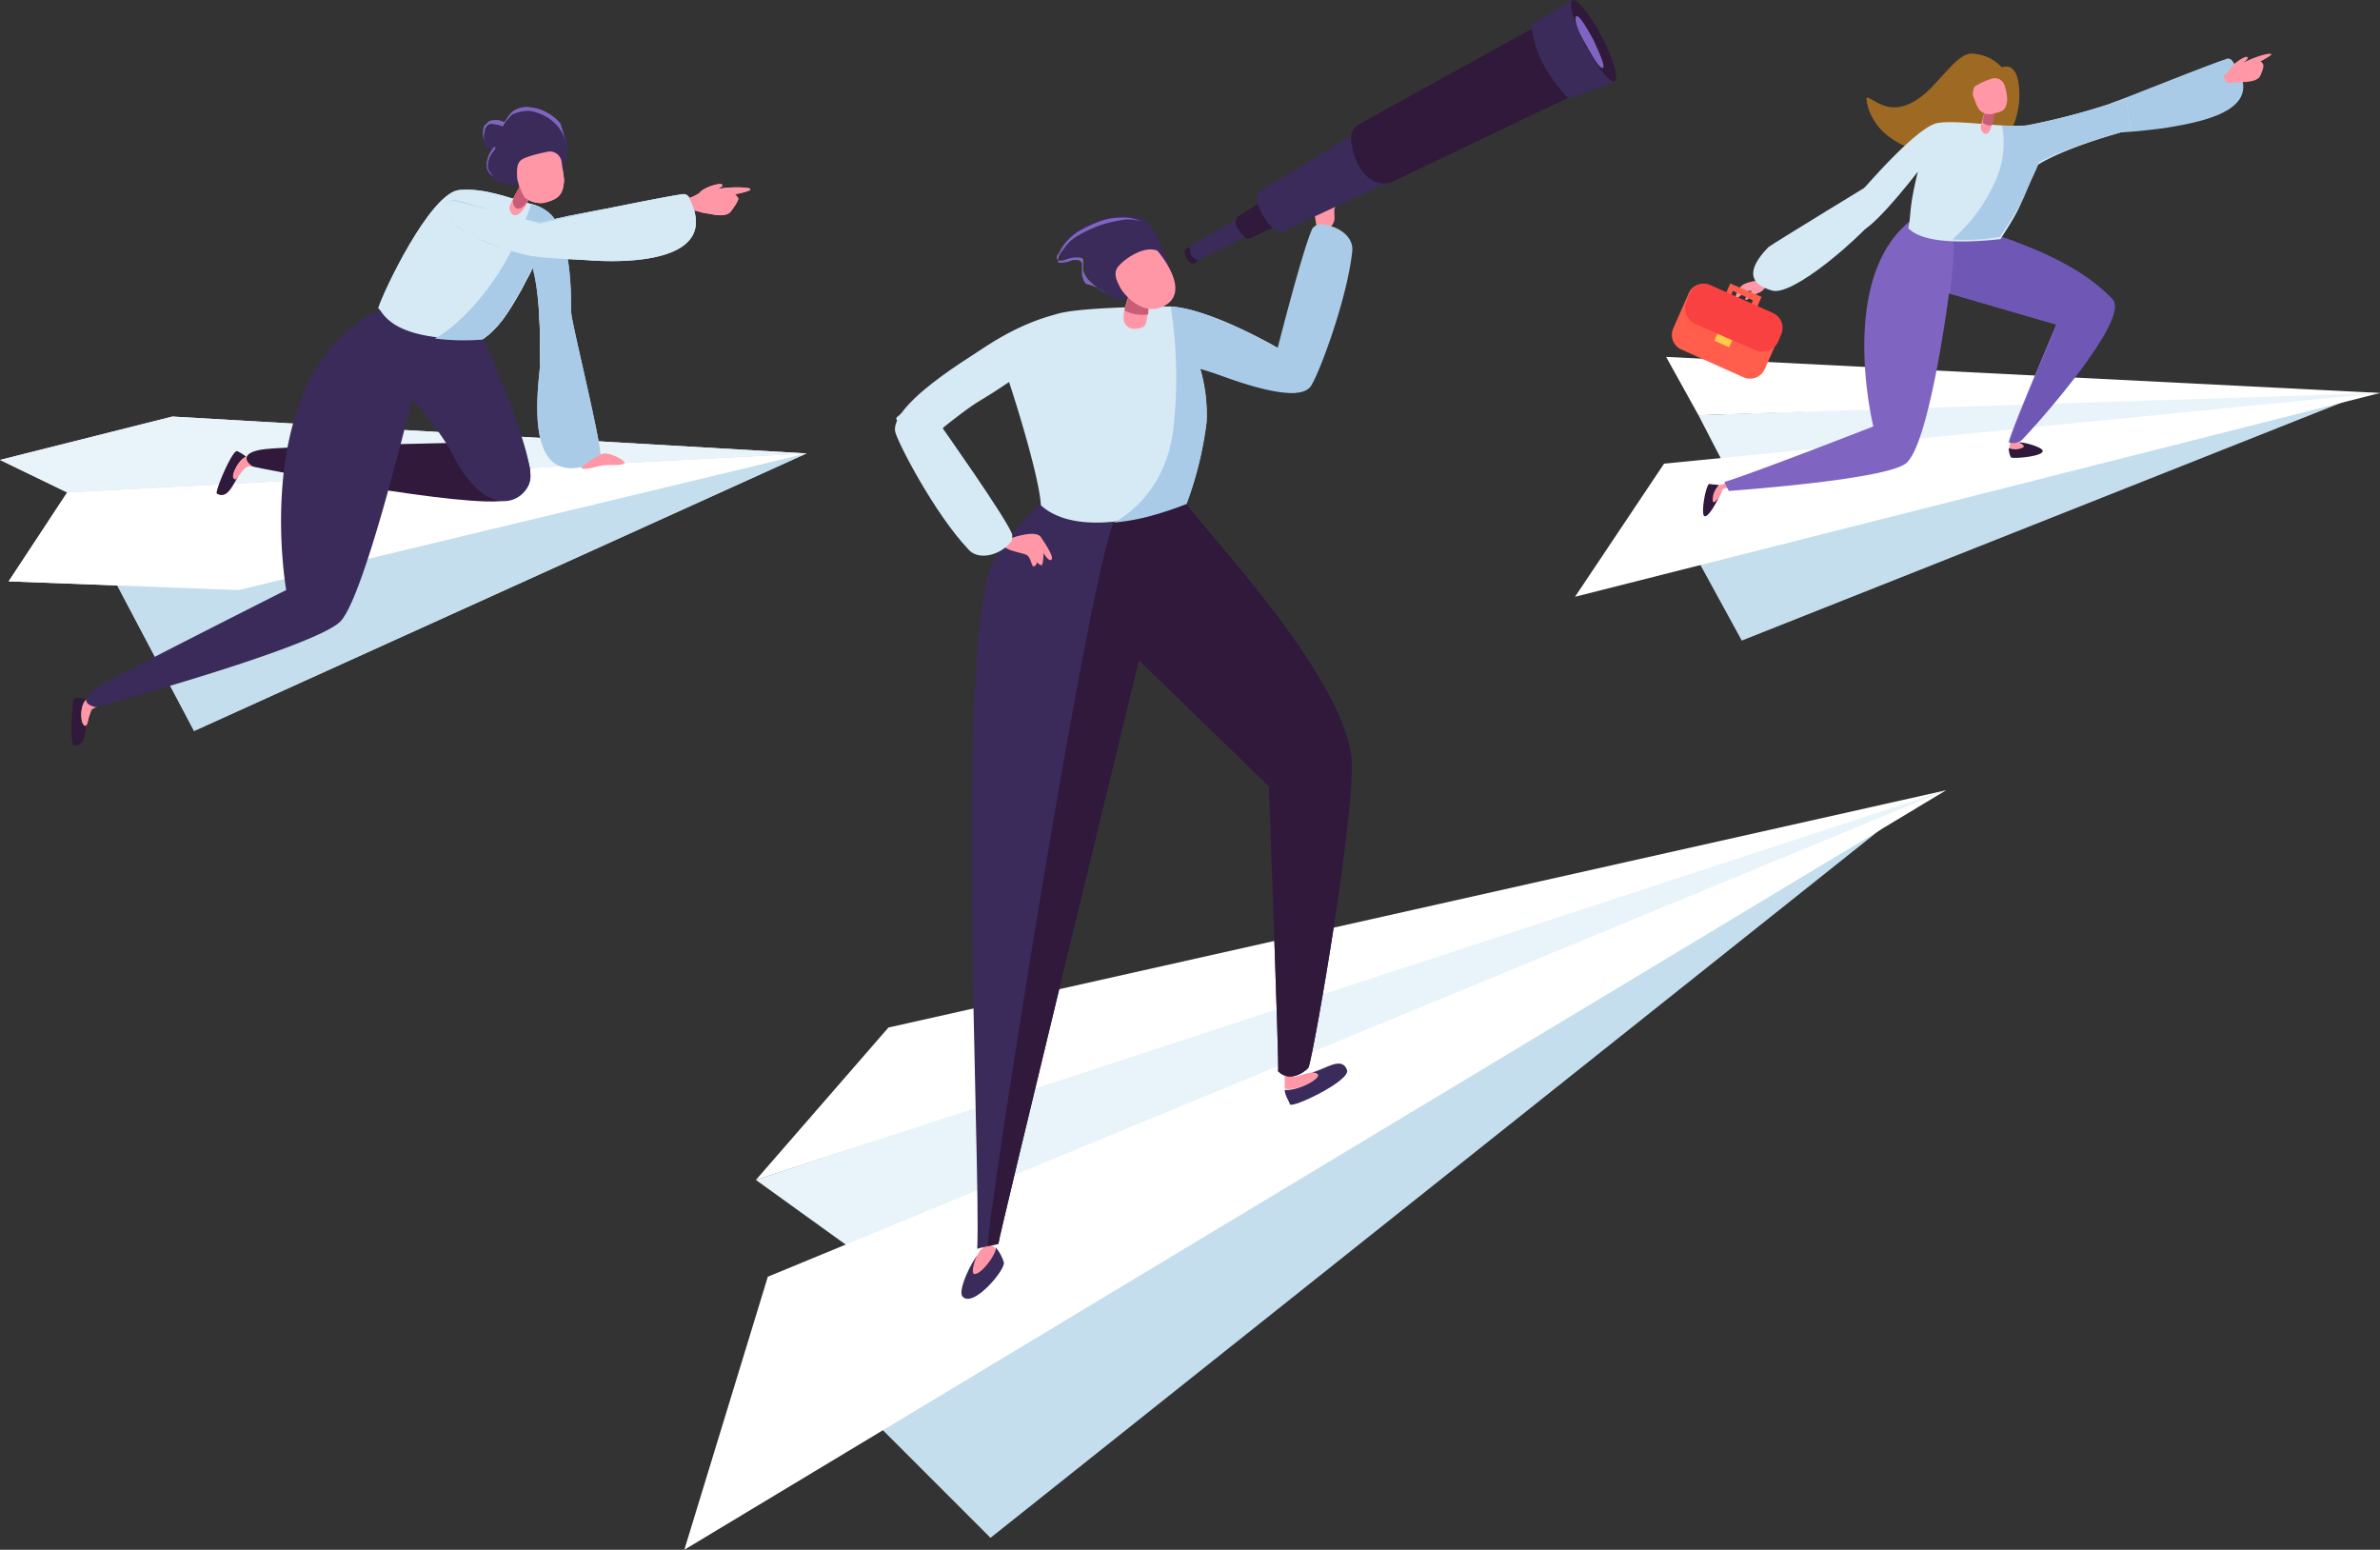 <svg xmlns="http://www.w3.org/2000/svg" width="579.331" height="377.201" viewBox="0 0 579.331 377.201">
  <rect x="0" y="0" width="579.331" height="377.201" fill="#333333" stroke="none"/>
  <g id="Grupo_1582" data-name="Grupo 1582" transform="translate(-3962.332 4269.35)">
    <g id="Grupo_1537" data-name="Grupo 1537" transform="translate(4128.911 -4269.35)">
      <g id="Grupo_1493" data-name="Grupo 1493" transform="translate(0 192.346)">
        <path id="Trazado_1188" data-name="Trazado 1188" d="M115.1,228.91l29.035,29.035L365.445,81.8Z" transform="translate(-69.612 -75.993)" fill="#c5deed"/>
        <path id="Trazado_1189" data-name="Trazado 1189" d="M106.4,174.847l40.326,29.035L396.1,80,372.23,86.775Z" transform="translate(-88.979 -80)" fill="#e8f4f9"/>
        <path id="Trazado_1190" data-name="Trazado 1190" d="M138.661,137.747,396.1,80,106.4,174.847Z" transform="translate(-88.979 -80)" fill="#fff"/>
        <path id="Trazado_1191" data-name="Trazado 1191" d="M121.324,198.4,408.124,80,101,264.855Z" transform="translate(-101 -80)" fill="#fff"/>
      </g>
      <g id="Grupo_1498" data-name="Grupo 1498" transform="translate(146.142 258.862)">
        <g id="Grupo_1495" data-name="Grupo 1495">
          <g id="Grupo_1494" data-name="Grupo 1494">
            <path id="Trazado_1192" data-name="Trazado 1192" d="M161.463,102.173c-1.29-3.549-5.484,0-8.71.645.968,0,2.258.323,1.29,1.29-1.613,1.613-5.807,3.226-7.743,2.9,0,1.29.968,2.581,1.29,3.549C148.236,111.528,162.43,104.753,161.463,102.173Z" transform="translate(-146.3 -100.618)" fill="#3b2b5b"/>
          </g>
        </g>
        <g id="Grupo_1497" data-name="Grupo 1497" transform="translate(0 2.2)">
          <g id="Grupo_1496" data-name="Grupo 1496">
            <path id="Trazado_1193" data-name="Trazado 1193" d="M154.043,102.59c.968-.968-.323-1.29-1.29-1.29-1.936.323-3.549.968-3.871.968a2.468,2.468,0,0,1-1.613-.645l-.968.323v3.226C148.236,105.817,152.43,104.2,154.043,102.59Z" transform="translate(-146.3 -101.3)" fill="#ff97a6"/>
          </g>
        </g>
      </g>
      <g id="Grupo_1503" data-name="Grupo 1503" transform="translate(67.45 301.71)">
        <g id="Grupo_1500" data-name="Grupo 1500" transform="translate(0 1.936)">
          <g id="Grupo_1499" data-name="Grupo 1499">
            <path id="Trazado_1194" data-name="Trazado 1194" d="M122.205,126.437c-1.29-1.29,1.936-8.065,3.549-10-.323.968-.645,2.258.323,2.258,1.613,0,3.871-2.258,4.194-4.194a9.69,9.69,0,0,1,1.936,3.549C132.851,119.662,124.786,129.34,122.205,126.437Z" transform="translate(-121.908 -114.5)" fill="#3b2b5b"/>
          </g>
        </g>
        <g id="Grupo_1502" data-name="Grupo 1502" transform="translate(2.782)">
          <g id="Grupo_1501" data-name="Grupo 1501">
            <path id="Trazado_1195" data-name="Trazado 1195" d="M123.189,122.288c-.968,0,0-3.226.323-3.871.968-1.936,1.29-2.258,1.613-2.258a4.317,4.317,0,0,0,.323-1.613l.968-.645a2,2,0,0,0,1.29,1.613c.323.323.645.323.645.645C128.028,118.094,124.8,122.288,123.189,122.288Z" transform="translate(-122.77 -113.9)" fill="#ff97a6"/>
          </g>
        </g>
      </g>
      <g id="Grupo_1506" data-name="Grupo 1506" transform="translate(69.944 115.887)">
        <g id="Grupo_1505" data-name="Grupo 1505">
          <g id="Grupo_1504" data-name="Grupo 1504">
            <path id="Trazado_1196" data-name="Trazado 1196" d="M204.686,200.184c1.29-3.226,12.259-66.458,10.324-76.459-3.871-22.583-40-58.392-42.262-63.877-5.807-2.258-16.776-2.581-26.454-3.549,0,.323-11.614,9.356-18.066,20.324-10,17.1-3.226,147.755-4.194,167.757-.323,0,6.452-1.613,5.162-1.29-.323,0,34.2-141.948,34.2-141.948l31.616,30.648s2.581,69.039,2.258,69.361C200.492,204.378,204.686,200.507,204.686,200.184Z" transform="translate(-122.681 -56.3)" fill="#3b2b5b"/>
          </g>
        </g>
      </g>
      <g id="Grupo_1509" data-name="Grupo 1509" transform="translate(89.04 111.693)">
        <g id="Grupo_1508" data-name="Grupo 1508">
          <g id="Grupo_1507" data-name="Grupo 1507">
            <path id="Trazado_1197" data-name="Trazado 1197" d="M128.6,55" transform="translate(-128.6 -55)" fill="#d5eaf5"/>
          </g>
        </g>
      </g>
      <g id="Grupo_1512" data-name="Grupo 1512" transform="translate(153.253 47.294)">
        <g id="Grupo_1511" data-name="Grupo 1511">
          <g id="Grupo_1510" data-name="Grupo 1510">
            <path id="Trazado_1198" data-name="Trazado 1198" d="M151.717,43.626c3.871-2.581-.323-4.839,3.549-7.1,2.258-1.29-2.581-2.581-6.452,0-.968.645.645,7.743.645,7.743Z" transform="translate(-148.504 -35.038)" fill="#ff97a6"/>
          </g>
        </g>
      </g>
      <g id="Grupo_1513" data-name="Grupo 1513" transform="translate(121.813)">
        <path id="Trazado_1199" data-name="Trazado 1199" d="M140.828,39a3.186,3.186,0,0,0-1.936.645c-.323.323,0,1.613.323,2.258a2.861,2.861,0,0,0,1.613,1.29,8.825,8.825,0,0,0,1.613-1.29Z" transform="translate(-138.759 21.076)" fill="#30193b"/>
        <path id="Trazado_1200" data-name="Trazado 1200" d="M151.235,36.8,139.3,43.575a3,3,0,0,0,0,1.936,2.26,2.26,0,0,0,1.936,1.613l12.9-6.452Z" transform="translate(-137.875 16.178)" fill="#3b2b5b"/>
        <path id="Trazado_1201" data-name="Trazado 1201" d="M151.956,35l-8.71,5.484a.316.316,0,0,0-.323.323,2.48,2.48,0,0,0,.323,2.9,12.28,12.28,0,0,0,1.613,1.936,1.44,1.44,0,0,0,1.613,0c2.258-.968,9.356-4.517,9.678-4.194C156.15,42.1,151.956,35,151.956,35Z" transform="translate(-130.207 12.171)" fill="#30193b"/>
        <path id="Trazado_1202" data-name="Trazado 1202" d="M169.363,30.2,145.49,44.717a2.653,2.653,0,0,0-1.29,1.936c0,.968.323,2.258,1.613,4.517,2.9,4.839,4.839,3.549,4.839,3.549l25.809-11.937Z" transform="translate(-126.645 1.486)" fill="#3b2b5b"/>
        <path id="Trazado_1203" data-name="Trazado 1203" d="M196.788,22.3l-43.23,23.873a3.967,3.967,0,0,0-2.258,3.549,15.864,15.864,0,0,0,1.29,5.484c1.613,3.871,4.194,5.162,5.807,5.484a4.555,4.555,0,0,0,2.9-.323L205.176,39.4Z" transform="translate(-110.84 -16.1)" fill="#30193b"/>
        <path id="Trazado_1204" data-name="Trazado 1204" d="M174.9,20.4l-9.678,5.807c-.323,0-.323.323-.323.645.323,1.29.968,5.807,2.9,9.033a40.092,40.092,0,0,0,5.484,7.743,1.52,1.52,0,0,0,1.936.323l10-3.871S182,34.917,174.9,20.4Z" transform="translate(-80.565 -20.33)" fill="#3b2b5b"/>
        <path id="Trazado_1205" data-name="Trazado 1205" d="M171.445,31.417c2.9,5.484,6.13,9.356,7.1,8.71s-.323-5.484-3.226-10.969-6.13-9.356-7.1-8.71S168.542,25.933,171.445,31.417Z" transform="translate(-73.884 -20.378)" fill="#30193b"/>
        <path id="Trazado_1206" data-name="Trazado 1206" d="M170.7,28.394c1.936,3.549,3.549,6.13,4.194,5.807s-.645-3.226-2.258-6.775c-1.936-3.549-3.549-6.13-4.194-5.807C167.792,22.264,168.76,25.167,170.7,28.394Z" transform="translate(-73.134 -17.677)" fill="#7f65c1"/>
      </g>
      <path id="Trazado_1207" data-name="Trazado 1207" d="M126.921,61.764s6.13-2.258,7.42-.323,3.226,4.839,2.581,5.484-1.936-1.613-1.936-1.613a11.112,11.112,0,0,1-.323,2.9c-.323.323-1.29-.645-1.29-.645a1.146,1.146,0,0,1-.645.968c-.645.323-.645-1.613-1.613-2.581-.645-.645-4.517-.968-5.807-2.258C124.663,63.7,124.986,62.409,126.921,61.764Z" transform="translate(-47.559 69.286)" fill="#ff97a6"/>
      <g id="Grupo_1516" data-name="Grupo 1516" transform="translate(51.267 83.626)">
        <g id="Grupo_1515" data-name="Grupo 1515">
          <g id="Grupo_1514" data-name="Grupo 1514">
            <path id="Trazado_1208" data-name="Trazado 1208" d="M145.309,92.433c-1.936-4.517-16.776-25.486-16.776-25.486L140.47,46.3s-24.518,13.872-23.551,21.292c.323,2.258,9.678,20.324,18.066,29.035,2.581,2.581,7.743.968,10-1.936l.323-.323C145.309,93.724,145.632,93.078,145.309,92.433Z" transform="translate(-116.891 -46.3)" fill="#d5eaf5"/>
          </g>
        </g>
      </g>
      <path id="Trazado_1209" data-name="Trazado 1209" d="M130.611,43.241c2.581-5.162,14.517-8.065,18.711-5.807,3.549,1.613,8.065,14.84,6.775,16.13-.968,1.29-12.582-6.452-12.582-3.226a9.77,9.77,0,0,0,1.936,6.13s-1.936,1.613-4.839-.645c-2.9-1.936-5.807-4.194-5.162-7.42C136.1,42.919,126.094,52.275,130.611,43.241Z" transform="translate(-37.699 15.866)" fill="#3b2b5b"/>
      <path id="Trazado_1210" data-name="Trazado 1210" d="M141.037,55.189a20.711,20.711,0,0,1-4.194-3.226,8.086,8.086,0,0,1-1.29-2.258V47.123c0-.645-.968-.645-1.936-.645a7.592,7.592,0,0,0-2.581.645c-.323,0-.968.323-1.613,0L129.1,46.8v-.323c0-.323,0-.645.323-.645a14.032,14.032,0,0,1,1.29-2.258,13.374,13.374,0,0,1,3.871-3.549,32.559,32.559,0,0,1,4.839-2.258,14.612,14.612,0,0,1,5.162-.968,9.837,9.837,0,0,1,5.162.968,9.411,9.411,0,0,0-5.162-.323,30.2,30.2,0,0,0-5.162,1.29,32.559,32.559,0,0,0-4.839,2.258,10.256,10.256,0,0,0-3.871,3.549,5.2,5.2,0,0,0-1.29,2.258v.968h.968a7.593,7.593,0,0,0,2.581-.645h1.29a1.126,1.126,0,0,1,.645.323c.323.323.323.323.323.645v2.581a4.817,4.817,0,0,0,.968,2.258A11.225,11.225,0,0,1,141.037,55.189Z" transform="translate(-38.447 16.178)" fill="#7f65c1"/>
      <g id="Grupo_1519" data-name="Grupo 1519" transform="translate(73.834 119.083)">
        <g id="Grupo_1518" data-name="Grupo 1518">
          <g id="Grupo_1517" data-name="Grupo 1517">
            <path id="Trazado_1211" data-name="Trazado 1211" d="M202,197.979c1.29-3.226,12.259-66.458,10.324-76.459-3.871-22.583-40-58.392-42.262-63.877-5.807-2.258-4.839,7.1-14.517,6.13-5.162.645-32.906,178.081-31.616,177.758,1.613-.323,3.226-.645,2.581-.645-.323,0,34.2-141.948,34.2-141.948l31.616,30.648s2.581,69.038,2.258,69.361C197.808,202.173,202,198.3,202,197.979Z" transform="translate(-123.886 -57.291)" fill="#30193b"/>
          </g>
        </g>
      </g>
      <g id="Grupo_1521" data-name="Grupo 1521" transform="translate(51.591 74.593)">
        <g id="Grupo_1520" data-name="Grupo 1520">
          <path id="Trazado_1212" data-name="Trazado 1212" d="M212.188,58.663c-.645-3.871-1.936-4.839-1.936-4.839S193.8,44.145,183.8,43.5c0,0-22.583,0-28.067,1.936h0c-15.808,4.194-27.422,15.808-38.391,24.841-2.581,1.936,10,3.549,10,3.549,10.969-8.71,8.065-5.807,17.1-11.937,1.936,5.807,7.42,23.551,7.743,30,10,9.033,32.261.968,35.487-.645a87.359,87.359,0,0,0,4.839-19.679A39.06,39.06,0,0,0,190.9,58.34c13.872,4.194,15.808,5.484,23.228,5.807C214.769,64.147,212.833,61.566,212.188,58.663Z" transform="translate(-116.992 -43.5)" fill="#d5eaf5"/>
        </g>
      </g>
      <g id="Grupo_1528" data-name="Grupo 1528" transform="translate(106.909 69.754)">
        <g id="Grupo_1524" data-name="Grupo 1524">
          <g id="Grupo_1523" data-name="Grupo 1523">
            <g id="Grupo_1522" data-name="Grupo 1522">
              <path id="Trazado_1213" data-name="Trazado 1213" d="M140.466,42.968s-.323,8.065-1.29,8.71-3.871,1.29-4.839-.968S136.272,42,136.272,42Z" transform="translate(-134.139 -42)" fill="#ff97a6"/>
            </g>
          </g>
        </g>
        <g id="Grupo_1527" data-name="Grupo 1527" transform="translate(0.197 1.613)">
          <g id="Grupo_1526" data-name="Grupo 1526">
            <g id="Grupo_1525" data-name="Grupo 1525">
              <path id="Trazado_1214" data-name="Trazado 1214" d="M140.007,47.662a9.658,9.658,0,0,1-5.807-.968c.323-1.29.968-2.9,1.29-4.194l4.839,1.29C140.33,45.081,140.007,46.371,140.007,47.662Z" transform="translate(-134.2 -42.5)" fill="#c95d77"/>
            </g>
          </g>
        </g>
      </g>
      <g id="Grupo_1531" data-name="Grupo 1531" transform="translate(120.333 54.591)">
        <g id="Grupo_1530" data-name="Grupo 1530">
          <g id="Grupo_1529" data-name="Grupo 1529">
            <path id="Trazado_1215" data-name="Trazado 1215" d="M170.884,38.268c-2.258,4.517-8.71,30-8.71,30L138.3,69.884s27.1,12.582,31.938,7.1c1.613-1.613,9.033-20.97,10.324-33.229.323-3.871-4.194-6.452-8.065-6.452h-.323A4.455,4.455,0,0,0,170.884,38.268Z" transform="translate(-138.3 -37.3)" fill="#aacbe8"/>
          </g>
        </g>
      </g>
      <g id="Grupo_1534" data-name="Grupo 1534" transform="translate(104.958 60.701)">
        <g id="Grupo_1533" data-name="Grupo 1533">
          <g id="Grupo_1532" data-name="Grupo 1532">
            <path id="Trazado_1216" data-name="Trazado 1216" d="M143.748,39.536c-3.549-1.613-9.356,2.9-10,4.517s.323,3.226.968,4.517,4.839,6.452,9.678,4.839C153.1,50.183,143.748,39.536,143.748,39.536Z" transform="translate(-133.534 -39.194)" fill="#ff97a6"/>
          </g>
        </g>
      </g>
      <g id="Grupo_1536" data-name="Grupo 1536" transform="translate(104.526 74.593)">
        <g id="Grupo_1535" data-name="Grupo 1535">
          <path id="Trazado_1217" data-name="Trazado 1217" d="M175.662,58.663c-.645-3.871-1.936-4.839-1.936-4.839S157.273,44.145,147.272,43.5a112.5,112.5,0,0,1,.645,29.68c-1.936,17.1-14.517,22.905-14.517,22.905a50.439,50.439,0,0,0,9.033-1.613,86.516,86.516,0,0,0,8.71-2.9,87.358,87.358,0,0,0,4.839-19.679,39.06,39.06,0,0,0-1.613-13.227c13.872,4.194,15.808,5.484,23.228,5.807C178.243,64.147,176.307,61.566,175.662,58.663Z" transform="translate(-133.4 -43.5)" fill="#aacbe8"/>
        </g>
      </g>
    </g>
    <g id="Grupo_1571" data-name="Grupo 1571" transform="translate(4386.646 -4288.247) rotate(14)">
      <path id="Trazado_1218" data-name="Trazado 1218" d="M235.651,41.036a10.467,10.467,0,0,0-7.389-1.583c-2.9.264-4.486,3.958-7.389,9.236-6.333,11.875-12.667,7.653-15.042,7.389-.264,0-.528.264-.264.528.792,2.375,5.014,10.028,18.736,8.972,0,0,11.347,0,14.778-4.222a19.19,19.19,0,0,0,2.375-14.514C239.346,37.869,235.651,41.036,235.651,41.036Z" transform="translate(-165.985 -22.018)" fill="#9e6923"/>
      <g id="Grupo_1538" data-name="Grupo 1538" transform="translate(0 73.643)">
        <path id="Trazado_1219" data-name="Trazado 1219" d="M200.5,137.9l15.569,16.889L345.639,61.9Z" transform="translate(-174.111 -58.733)" fill="#c5deed"/>
        <path id="Trazado_1220" data-name="Trazado 1220" d="M197.5,106.089l15.569,17.681L357.153,60.7,343.43,63.867Z" transform="translate(-179.028 -60.7)" fill="#e8f4f9"/>
        <path id="Trazado_1221" data-name="Trazado 1221" d="M193.3,94.214,364.036,60.7,204.383,106.089Z" transform="translate(-185.911 -60.7)" fill="#fff"/>
        <path id="Trazado_1222" data-name="Trazado 1222" d="M203.694,119.547,368.625,60.7,190.5,156.228Z" transform="translate(-190.5 -60.7)" fill="#fff"/>
      </g>
      <path id="Trazado_1223" data-name="Trazado 1223" d="M254.95,34.546a1.275,1.275,0,0,0-1.847,0c-4.222,2.639-21.639,15.306-23.75,16.625s-4.75,6.6,0,7.389c1.847.264,10.819-3.167,13.458-4.222C252.048,50.379,266.3,43.782,254.95,34.546Z" transform="translate(-131.187 -30.569)" fill="#aacbe8"/>
      <path id="Trazado_1224" data-name="Trazado 1224" d="M237.664,41.784c.264.264.792.528,1.056.264,1.056-.528,1.319-.264,3.431-1.056,0,0,3.167-.792,3.431-2.375,0,0,.528-2.375,0-2.9,0-.264-.792-.528-.792-.528s2.639-2.375,2.111-2.375c-.792-.264-4.75,2.375-6.069,3.694,0,0,1.319-1.583.528-1.583-.528-.264-3.167,2.639-3.167,3.694a7.229,7.229,0,0,1-1.056,1.847C236.608,40.2,237.136,41.256,237.664,41.784Z" transform="translate(-114.427 -32.793)" fill="#ff97a6"/>
      <g id="Grupo_1541" data-name="Grupo 1541" transform="translate(24.688 134.338)">
        <g id="Grupo_1540" data-name="Grupo 1540">
          <g id="Grupo_1539" data-name="Grupo 1539">
            <path id="Trazado_1225" data-name="Trazado 1225" d="M201.028,91.881c1.056,0,2.111-4.486,2.375-5.806-.264.528-.528,1.583-.792,1.056a3.915,3.915,0,0,1,0-3.431c-.792,0-1.583.264-2.375.264C199.445,84.492,199.973,91.881,201.028,91.881Z" transform="translate(-199.856 -83.7)" fill="#30193b"/>
          </g>
        </g>
      </g>
      <path id="Trazado_1226" data-name="Trazado 1226" d="M201.4,84.356a4.852,4.852,0,0,0-.528,4.222c.528.528,1.056-1.056,1.319-1.583a8.436,8.436,0,0,0,.264-1.847,3.6,3.6,0,0,1,1.583-.792l-.792-1.056Z" transform="translate(-173.954 49.982)" fill="#ff97a6"/>
      <g id="Grupo_1544" data-name="Grupo 1544" transform="translate(20.254 83.143)">
        <g id="Grupo_1543" data-name="Grupo 1543">
          <g id="Grupo_1542" data-name="Grupo 1542">
            <path id="Trazado_1227" data-name="Trazado 1227" d="M203.783,64.3s-3.431,1.319-4.486,2.375c-1.319,1.319-1.319,4.222-.792,3.958a9.585,9.585,0,0,1,1.847-2.375,2.061,2.061,0,0,1,1.319-.528s-1.319,2.111-1.056,2.375c.528.264,1.056-1.056,1.583-1.583C202.727,68.258,206.158,66.411,203.783,64.3Z" transform="translate(-198.175 -64.3)" fill="#ff97a6"/>
          </g>
        </g>
      </g>
      <g id="Grupo_1548" data-name="Grupo 1548" transform="translate(22.92 51.535)">
        <g id="Grupo_1547" data-name="Grupo 1547">
          <g id="Grupo_1546" data-name="Grupo 1546">
            <g id="Grupo_1545" data-name="Grupo 1545">
              <path id="Trazado_1228" data-name="Trazado 1228" d="M224.294,52.527s-22.431,22.694-22.958,23.486c-2.111,3.694-4.75,9.764,3.431,10.028,5.014.264,17.417-16.625,22.694-27.972C230.891,50.68,224.294,52.527,224.294,52.527Z" transform="translate(-199.185 -52.322)" fill="#d5eaf5"/>
            </g>
          </g>
        </g>
      </g>
      <path id="Trazado_1229" data-name="Trazado 1229" d="M226.246,73s-.528,1.583,0,2.375c.528.528,4.222-.792,4.222-1.056.264-.528-3.167-.792-3.167-.792Z" transform="translate(-132.301 33.102)" fill="#ff97a6"/>
      <path id="Trazado_1230" data-name="Trazado 1230" d="M202.883,131.534c6.333-2.111,37.208-12.4,40.375-17.153,4.222-6.6,0-42.486,0-42.486l27.181,1.056s-5.014,31.139-4.222,30.611a3.321,3.321,0,0,0,2.639-1.319c4.486-7.917,18.208-35.1,13.194-38.528-17.153-11.083-50.667-8.444-50.667-8.444-16.625,17.681,1.847,52.514,1.847,52.514s-25.333,17.944-31.931,21.9Z" transform="translate(-172.8 3.595)" fill="#7f65c1"/>
      <g id="Grupo_1551" data-name="Grupo 1551" transform="translate(93.681 106.355)">
        <g id="Grupo_1550" data-name="Grupo 1550">
          <g id="Grupo_1549" data-name="Grupo 1549">
            <path id="Trazado_1231" data-name="Trazado 1231" d="M234.18,73.9c-.264-.792-4.75-1.056-6.333-.528.528,0,1.847.264,1.583.792A3.9,3.9,0,0,1,226,75.218a5.305,5.305,0,0,0,1.056,2.111C227.583,77.593,234.708,75.218,234.18,73.9Z" transform="translate(-226 -73.096)" fill="#30193b"/>
          </g>
        </g>
      </g>
      <g id="Grupo_1560" data-name="Grupo 1560" transform="translate(7.355 86.046)">
        <g id="Grupo_1553" data-name="Grupo 1553" transform="translate(10.061)">
          <g id="Grupo_1552" data-name="Grupo 1552">
            <path id="Trazado_1232" data-name="Trazado 1232" d="M197.1,70.15l.792-4.75,8.181,1.319-.792,4.75Zm1.847-3.167-.264,2.111,5.278,1.056.264-2.111Z" transform="translate(-197.1 -65.4)" fill="#ff5e4d"/>
          </g>
        </g>
        <g id="Grupo_1555" data-name="Grupo 1555" transform="translate(0 1.55)">
          <g id="Grupo_1554" data-name="Grupo 1554">
            <path id="Trazado_1233" data-name="Trazado 1233" d="M196.487,82.91l16.361,2.9a3.907,3.907,0,0,0,4.486-3.167l1.583-9.236a3.907,3.907,0,0,0-3.167-4.486l-16.361-2.9a3.907,3.907,0,0,0-4.486,3.167l-1.583,9.236A3.907,3.907,0,0,0,196.487,82.91Z" transform="translate(-193.287 -65.987)" fill="#ff5e4d"/>
          </g>
        </g>
        <g id="Grupo_1557" data-name="Grupo 1557" transform="translate(1.515 1.55)">
          <g id="Grupo_1556" data-name="Grupo 1556">
            <path id="Trazado_1234" data-name="Trazado 1234" d="M197.394,76.049l15.569,2.639a4.222,4.222,0,0,0,5.014-3.431l.264-1.847a3.907,3.907,0,0,0-3.167-4.486l-16.361-2.9a3.907,3.907,0,0,0-4.486,3.167l-.264,1.847A4.222,4.222,0,0,0,197.394,76.049Z" transform="translate(-193.861 -65.987)" fill="#f94141"/>
          </g>
        </g>
        <g id="Grupo_1559" data-name="Grupo 1559" transform="translate(10.453 12.619)">
          <g id="Grupo_1558" data-name="Grupo 1558" transform="translate(0 0)">
            <rect id="Rectángulo_534" data-name="Rectángulo 534" width="3.958" height="1.847" transform="translate(3.897 2.515) rotate(-169.869)" fill="#ffcb48"/>
          </g>
        </g>
      </g>
      <path id="Trazado_1235" data-name="Trazado 1235" d="M219.124,71.889,246.3,72.944s-5.014,31.139-4.222,30.611a3.321,3.321,0,0,0,2.639-1.319c4.486-7.917,18.208-35.1,13.194-38.528C247.1,56.583,229.943,55.264,218.6,55c-3.694,0-2.375,2.111-1.056,6.861C218.332,65.556,219.124,71.889,219.124,71.889Z" transform="translate(-148.402 3.602)" fill="#6e57b5"/>
      <path id="Trazado_1236" data-name="Trazado 1236" d="M268.806,47.125,265.9,40a169.5,169.5,0,0,1-21.639,12.139c-3.958,1.847-16.361,2.639-21.375,4.75C217.347,59.264,206,83.278,206,83.278a8.742,8.742,0,0,1,3.958,3.431c2.111,3.431,11.083-17.153,11.083-17.153,0,9.5,1.056,10.819,1.056,13.986,1.056.264,4.486,3.694,22.431-2.9,1.319-3.958,2.639-7.653,2.9-11.083.528-3.431,1.319-6.6,1.583-8.708C254.819,54.778,268.806,47.125,268.806,47.125Z" transform="translate(-165.097 -20.982)" fill="#d5eaf5"/>
      <g id="Grupo_1567" data-name="Grupo 1567" transform="translate(68.113 26.143)">
        <g id="Grupo_1563" data-name="Grupo 1563" transform="translate(0 2.111)">
          <g id="Grupo_1562" data-name="Grupo 1562">
            <g id="Grupo_1561" data-name="Grupo 1561">
              <path id="Trazado_1237" data-name="Trazado 1237" d="M216.546,43.5s-.528,6.069,0,6.6c.264.528,1.583,1.583,2.111,0s-.264-6.6-.264-6.6Z" transform="translate(-216.311 -43.5)" fill="#ff97a6"/>
            </g>
          </g>
        </g>
        <g id="Grupo_1566" data-name="Grupo 1566" transform="translate(0.117)">
          <g id="Grupo_1565" data-name="Grupo 1565">
            <g id="Grupo_1564" data-name="Grupo 1564">
              <path id="Trazado_1238" data-name="Trazado 1238" d="M216.473,42.964s-.264,5.806,0,6.6c0,.528,2.375.792,2.375,0,.264-1.583-.528-6.861-.528-6.861Z" transform="translate(-216.355 -42.7)" fill="#c95d77"/>
            </g>
          </g>
        </g>
      </g>
      <g id="Grupo_1570" data-name="Grupo 1570" transform="translate(64.17 21.921)">
        <g id="Grupo_1569" data-name="Grupo 1569">
          <g id="Grupo_1568" data-name="Grupo 1568">
            <path id="Trazado_1239" data-name="Trazado 1239" d="M223.48,45.586a11.839,11.839,0,0,0-1.583-3.431,2.445,2.445,0,0,0-3.167-.792,17.6,17.6,0,0,0-3.694,2.9,2.875,2.875,0,0,0,.528,2.9c.528.792,1.583,2.375,2.375,2.639a3.331,3.331,0,0,0,3.167-.264C223.48,48.489,223.744,47.7,223.48,45.586Z" transform="translate(-214.817 -41.1)" fill="#ff97a6"/>
          </g>
        </g>
      </g>
      <path id="Trazado_1240" data-name="Trazado 1240" d="M251.925,47.125,249.022,40a169.5,169.5,0,0,1-21.639,12.139c-1.319.528-6.069,1.583-6.069,1.583a22.584,22.584,0,0,1,1.847,12.667A40.857,40.857,0,0,1,216.3,83.542a46.163,46.163,0,0,0,11.083-3.431c1.319-3.958,2.9-7.917,3.431-11.347s1.056-6.6,1.319-8.444C237.939,54.778,251.925,47.125,251.925,47.125Z" transform="translate(-148.217 -20.982)" fill="#aacbe8"/>
    </g>
    <g id="Grupo_1581" data-name="Grupo 1581" transform="translate(3962.332 -4243.269)">
      <path id="Trazado_1241" data-name="Trazado 1241" d="M30,108.256l20.056,38L199.153,78.7Z" transform="translate(-2.819 5.58)" fill="#c5deed"/>
      <path id="Trazado_1242" data-name="Trazado 1242" d="M19.7,85.856l16.361,7.917,179.972-9.5L61.658,75.3Z" transform="translate(-19.7 0.007)" fill="#e8f4f9"/>
      <path id="Trazado_1243" data-name="Trazado 1243" d="M76.444,111.95,214.722,78.7,34.75,88.2,20.5,109.839Z" transform="translate(-18.389 5.58)" fill="#fff"/>
      <path id="Trazado_1244" data-name="Trazado 1244" d="M83.3,59.252c0,.528.528.792,1.056,1.056,1.319,0,1.583.528,4.222.792,0,0,3.694,1.056,5.014-.528,0,0,1.847-2.375,1.847-3.167,0-.264-.792-1.056-.792-1.056s4.222-.792,3.694-1.319-6.6-.528-8.444.264c0,0,2.111-.792,1.583-1.319s-4.75.792-5.542,2.111a14.678,14.678,0,0,1-2.111,1.056C83.034,57.141,83.034,58.46,83.3,59.252Z" transform="translate(84.271 -35.139)" fill="#ff97a6"/>
      <g id="Grupo_1574" data-name="Grupo 1574" transform="translate(52.735 83.709)">
        <g id="Grupo_1572" data-name="Grupo 1572">
          <path id="Trazado_1245" data-name="Trazado 1245" d="M39.727,88.818C42.366,90.4,43.685,86.443,45,84.6c-.528.528-1.319.792-1.319,0,.264-1.583,1.847-4.222,3.167-4.75a9.258,9.258,0,0,0-2.111-1.319C43.685,77.735,39.2,88.29,39.727,88.818Z" transform="translate(-39.684 -78.484)" fill="#30193b"/>
        </g>
        <g id="Grupo_1573" data-name="Grupo 1573" transform="translate(4.001 1.362)">
          <path id="Trazado_1246" data-name="Trazado 1246" d="M41.2,83.486c0,1.056.528,1.583,1.319.264.792-1.056,1.583-2.111,1.847-2.111.528-.528,1.583-.264,1.583-.264l.528-1.056A11.171,11.171,0,0,0,44.631,79C43.047,79.264,41.464,81.9,41.2,83.486Z" transform="translate(-41.2 -79)" fill="#ff97a6"/>
        </g>
      </g>
      <path id="Trazado_1247" data-name="Trazado 1247" d="M108.572,77.6s-55.417,1.056-61.486,1.847c-5.014.528-5.806,2.375-3.167,4.222.264.264,53.569,10.556,62.014,8.181C116.753,88.947,108.572,77.6,108.572,77.6Z" transform="translate(17.567 3.777)" fill="#30193b"/>
      <g id="Grupo_1577" data-name="Grupo 1577" transform="translate(17.466 143.809)">
        <g id="Grupo_1575" data-name="Grupo 1575">
          <path id="Trazado_1248" data-name="Trazado 1248" d="M26.8,112.715c3.167.264,2.639-3.694,3.167-6.069-.264.528-1.056,1.319-1.319.528-.528-1.319,0-4.75,1.056-5.542a4.562,4.562,0,0,0-2.639-.264C26.269,101.1,26.005,112.715,26.8,112.715Z" transform="translate(-26.319 -101.259)" fill="#30193b"/>
        </g>
        <g id="Grupo_1576" data-name="Grupo 1576" transform="translate(2.334 0.373)">
          <path id="Trazado_1249" data-name="Trazado 1249" d="M27.458,106.942c.264,1.056,1.056,1.319,1.319-.264.264-1.319.792-2.375.792-2.639.264-.528,1.319-.792,1.319-.792v-1.319s-2.111-.528-2.375-.528C27.194,102.192,26.93,105.358,27.458,106.942Z" transform="translate(-27.203 -101.4)" fill="#ff97a6"/>
        </g>
      </g>
      <path id="Trazado_1250" data-name="Trazado 1250" d="M135.705,107.75c1.319-6.6-12.931-38-12.931-38h0L121.719,65a174.191,174.191,0,0,1-22.958,1.319C67.094,82.153,76.33,134.4,76.33,134.4s-39.847,20.056-45.125,23.222c-4.486,2.639-4.486,4.486-1.319,5.278.264,0,53.306-14.514,59.639-20.847,5.806-6.069,16.361-50.139,17.417-53.833.264-.792,7.653,8.708,9.764,12.931C125.414,118.306,134.65,112.764,135.705,107.75Z" transform="translate(-6.664 -16.873)" fill="#3b2b5b"/>
      <path id="Trazado_1251" data-name="Trazado 1251" d="M93.919,96.929l6.333-1.319c.264,1.319,1.583-10.292.264-21.375-.792-7.389-2.375-14.778-8.708-16.361-5.014-1.319-11.083-3.958-17.417-3.431-7.125.528-18.736,25.069-19.792,28.764,1.056.528,2.375,8.444,25.6,7.389C83.892,87.957,86,84.79,89.433,78.721c1.847-3.694,2.111-3.694,2.9-5.806C94.447,81.1,93.919,96.929,93.919,96.929Z" transform="translate(37.497 -34.288)" fill="#d5eaf5"/>
      <path id="Trazado_1252" data-name="Trazado 1252" d="M83.619,105.136a1.767,1.767,0,0,0,1.056-1.847c-.528-5.806-6.861-31.4-7.125-34.306s-1.319-7.917-4.75-3.167c-1.319,1.847-2.639,12.931-2.9,16.361C68.578,93.789,67.786,112,83.619,105.136Z" transform="translate(61.519 -18.746)" fill="#aacbe8"/>
      <g id="Grupo_1578" data-name="Grupo 1578" transform="translate(124.028 16.196)">
        <path id="Trazado_1253" data-name="Trazado 1253" d="M71.186,52.9S66.7,60.025,66.7,61.081s.792,2.9,2.639,1.319S73.3,53.956,73.3,53.956Z" transform="translate(-66.7 -52.9)" fill="#ff97a6"/>
      </g>
      <g id="Grupo_1579" data-name="Grupo 1579" transform="translate(124.819 14.613)">
        <path id="Trazado_1254" data-name="Trazado 1254" d="M71.486,52.3S67,59.425,67,60.481s.792,2.9,2.639,1.319S73.6,53.356,73.6,53.356Z" transform="translate(-67 -52.3)" fill="#c95d77"/>
      </g>
      <path id="Trazado_1255" data-name="Trazado 1255" d="M73.3,82.139s4.486-3.694,6.069-3.431c2.111.264,4.75,1.847,4.486,2.375-.792.792-3.694.264-4.75.528C78.314,81.347,73.828,83.194,73.3,82.139Z" transform="translate(68.144 5.571)" fill="#ff97a6"/>
      <path id="Trazado_1256" data-name="Trazado 1256" d="M85.4,94.756l6.333-1.319c.264,2.111,3.694-21.375-2.111-32.986-1.847-3.958-6.333-4.75-6.333-4.75a74.182,74.182,0,0,1-8.708,17.944C66.661,85.256,59.8,88.422,59.8,88.422a55.978,55.978,0,0,0,11.611.264c3.694-2.639,5.806-5.806,9.236-11.875,1.847-3.694,2.111-3.694,2.9-5.806C85.925,78.922,85.4,94.756,85.4,94.756Z" transform="translate(46.019 -32.115)" fill="#aacbe8"/>
      <path id="Trazado_1257" data-name="Trazado 1257" d="M119.975,55.9a1.5,1.5,0,0,0-1.847-1.056c-5.806.792-34.569,6.861-34.833,6.861-1.847-.264-20.319-5.014-20.583-5.278,0,0-3.431,0-.792,4.75,1.847,3.431,13.458,7.389,18.472,8.444,2.9.792,12.4,1.056,15.569,1.319C108.364,71.732,127.1,70.148,119.975,55.9Z" transform="translate(47.858 -33.633)" fill="#d5eaf5"/>
      <path id="Trazado_1258" data-name="Trazado 1258" d="M99.792,57.411l-9.236,2.111-4.75,1.056-2.375.528H82.9l-.792-.528-1.056-.264-9.236-2.375c-3.167-.792-6.069-1.583-9.236-2.375h0a2.016,2.016,0,0,0-1.319.528A3.347,3.347,0,0,0,61,57.675a3.751,3.751,0,0,0,.528,1.583l.264.792c0,.264.264.528.528.792a20.335,20.335,0,0,0,5.542,3.694,28.887,28.887,0,0,0,6.069,2.375,57.312,57.312,0,0,0,6.333,1.847,57.312,57.312,0,0,1-6.333-1.847c-2.111-.792-4.222-1.583-6.069-2.375-2.111-1.056-3.958-1.847-5.542-3.694-.264-.264-.264-.528-.528-.792l-.264-.792A3.751,3.751,0,0,1,61,57.675c0-.528,0-1.319.264-1.583a1.881,1.881,0,0,1,1.583-.792h0c1.583.528,3.167.792,4.486,1.319l4.486,1.319,9.236,2.375,1.056.264.528.264c.264,0,.264.264.528,0l2.375-.528,4.75-1.056Z" transform="translate(47.986 -32.77)" fill="#b7d6ed"/>
      <path id="Trazado_1259" data-name="Trazado 1259" d="M82.508,63.238a12.306,12.306,0,0,0,2.111-8.444c-.792-4.75-7.917-9.764-12.931-6.861a10.685,10.685,0,0,0-2.375,2.9s-3.694-1.583-4.75,1.319c-.792,2.9.264,4.486,2.375,4.486,0,0-4.75,5.542,1.056,7.653C73.535,66.669,82.508,63.238,82.508,63.238Z" transform="translate(53.395 -46.25)" fill="#3b2b5b"/>
      <g id="Grupo_1580" data-name="Grupo 1580" transform="translate(125.846 10.783)">
        <path id="Trazado_1260" data-name="Trazado 1260" d="M78.765,58.637c.264-.792-.264-3.167-.528-5.278a2.879,2.879,0,0,0-3.694-2.375C71.9,51.512,69,52.3,68.21,53.1c-1.056,1.056-.792,2.9-.792,4.222a14.846,14.846,0,0,0,1.847,4.75,6.486,6.486,0,0,0,4.486,1.319C77.446,62.6,78.5,61.276,78.765,58.637Z" transform="translate(-67.389 -50.849)" fill="#ff97a6"/>
      </g>
      <path id="Trazado_1261" data-name="Trazado 1261" d="M84.4,55.306a9.749,9.749,0,0,0-1.847-3.694,10.559,10.559,0,0,0-3.167-2.639,11.674,11.674,0,0,0-3.958-1.319,10.589,10.589,0,0,0-3.958.792h0c-.528.264-.792.792-1.319,1.319a5.521,5.521,0,0,0-1.056,1.583s-.264.264-.264,0h0a9.376,9.376,0,0,0-2.639-.528,1.371,1.371,0,0,0-1.056.528,2.016,2.016,0,0,0-.528,1.319,4.5,4.5,0,0,0,0,2.639,2.474,2.474,0,0,0,2.375,1.319.258.258,0,0,1,.264.264h0a8.02,8.02,0,0,0-1.319,1.847,6.211,6.211,0,0,0-.528,2.111,3,3,0,0,0,.792,2.111l.792.792c.264.264.792.264,1.056.528-.264-.264-.792-.264-1.056-.528s-.792-.528-1.056-.792a3,3,0,0,1-.792-2.111,7.705,7.705,0,0,1,.528-2.375,9.258,9.258,0,0,1,1.319-2.111l.264.264a3.347,3.347,0,0,1-1.583-.264A2.06,2.06,0,0,1,64.6,55.306a6.5,6.5,0,0,1-.264-3.167,1.451,1.451,0,0,1,.792-1.319,1.451,1.451,0,0,1,1.319-.792,4.542,4.542,0,0,1,3.167.528h-.264c.264-.528.792-1.056,1.056-1.583.528-.528.792-1.056,1.319-1.319h0a5.867,5.867,0,0,1,4.222-.792,10.042,10.042,0,0,1,3.958,1.319,10.559,10.559,0,0,1,3.167,2.639C83.6,52.667,84.133,53.986,84.4,55.306Z" transform="translate(53.353 -46.762)" fill="#7f65c1"/>
    </g>
    <g id="Grupo_1923" data-name="Grupo 1923" transform="translate(3962.332 -4243.269)">
      <path id="Trazado_1241-2" data-name="Trazado 1241" d="M30,108.256l20.056,38L199.153,78.7Z" transform="translate(-2.819 5.58)" fill="#c5deed"/>
      <path id="Trazado_1242-2" data-name="Trazado 1242" d="M19.7,85.856l16.361,7.917,179.972-9.5L61.658,75.3Z" transform="translate(-19.7 0.007)" fill="#e8f4f9"/>
      <path id="Trazado_1243-2" data-name="Trazado 1243" d="M76.444,111.95,214.722,78.7,34.75,88.2,20.5,109.839Z" transform="translate(-18.389 5.58)" fill="#fff"/>
      <path id="Trazado_1244-2" data-name="Trazado 1244" d="M83.3,59.252c0,.528.528.792,1.056,1.056,1.319,0,1.583.528,4.222.792,0,0,3.694,1.056,5.014-.528,0,0,1.847-2.375,1.847-3.167,0-.264-.792-1.056-.792-1.056s4.222-.792,3.694-1.319-6.6-.528-8.444.264c0,0,2.111-.792,1.583-1.319s-4.75.792-5.542,2.111a14.678,14.678,0,0,1-2.111,1.056C83.034,57.141,83.034,58.46,83.3,59.252Z" transform="translate(84.271 -35.139)" fill="#ff97a6"/>
      <g id="Grupo_1574-2" data-name="Grupo 1574" transform="translate(52.735 83.709)">
        <g id="Grupo_1572-2" data-name="Grupo 1572">
          <path id="Trazado_1245-2" data-name="Trazado 1245" d="M39.727,88.818C42.366,90.4,43.685,86.443,45,84.6c-.528.528-1.319.792-1.319,0,.264-1.583,1.847-4.222,3.167-4.75a9.258,9.258,0,0,0-2.111-1.319C43.685,77.735,39.2,88.29,39.727,88.818Z" transform="translate(-39.684 -78.484)" fill="#30193b"/>
        </g>
        <g id="Grupo_1573-2" data-name="Grupo 1573" transform="translate(4.001 1.362)">
          <path id="Trazado_1246-2" data-name="Trazado 1246" d="M41.2,83.486c0,1.056.528,1.583,1.319.264.792-1.056,1.583-2.111,1.847-2.111.528-.528,1.583-.264,1.583-.264l.528-1.056A11.171,11.171,0,0,0,44.631,79C43.047,79.264,41.464,81.9,41.2,83.486Z" transform="translate(-41.2 -79)" fill="#ff97a6"/>
        </g>
      </g>
      <path id="Trazado_1247-2" data-name="Trazado 1247" d="M108.572,77.6s-55.417,1.056-61.486,1.847c-5.014.528-5.806,2.375-3.167,4.222.264.264,53.569,10.556,62.014,8.181C116.753,88.947,108.572,77.6,108.572,77.6Z" transform="translate(17.567 3.777)" fill="#30193b"/>
      <g id="Grupo_1577-2" data-name="Grupo 1577" transform="translate(17.466 143.809)">
        <g id="Grupo_1575-2" data-name="Grupo 1575">
          <path id="Trazado_1248-2" data-name="Trazado 1248" d="M26.8,112.715c3.167.264,2.639-3.694,3.167-6.069-.264.528-1.056,1.319-1.319.528-.528-1.319,0-4.75,1.056-5.542a4.562,4.562,0,0,0-2.639-.264C26.269,101.1,26.005,112.715,26.8,112.715Z" transform="translate(-26.319 -101.259)" fill="#30193b"/>
        </g>
        <g id="Grupo_1576-2" data-name="Grupo 1576" transform="translate(2.334 0.373)">
          <path id="Trazado_1249-2" data-name="Trazado 1249" d="M27.458,106.942c.264,1.056,1.056,1.319,1.319-.264.264-1.319.792-2.375.792-2.639.264-.528,1.319-.792,1.319-.792v-1.319s-2.111-.528-2.375-.528C27.194,102.192,26.93,105.358,27.458,106.942Z" transform="translate(-27.203 -101.4)" fill="#ff97a6"/>
        </g>
      </g>
      <path id="Trazado_1250-2" data-name="Trazado 1250" d="M135.705,107.75c1.319-6.6-12.931-38-12.931-38h0L121.719,65a174.191,174.191,0,0,1-22.958,1.319C67.094,82.153,76.33,134.4,76.33,134.4s-39.847,20.056-45.125,23.222c-4.486,2.639-4.486,4.486-1.319,5.278.264,0,53.306-14.514,59.639-20.847,5.806-6.069,16.361-50.139,17.417-53.833.264-.792,7.653,8.708,9.764,12.931C125.414,118.306,134.65,112.764,135.705,107.75Z" transform="translate(-6.664 -16.873)" fill="#3b2b5b"/>
      <path id="Trazado_1251-2" data-name="Trazado 1251" d="M93.919,96.929l6.333-1.319c.264,1.319,1.583-10.292.264-21.375-.792-7.389-2.375-14.778-8.708-16.361-5.014-1.319-11.083-3.958-17.417-3.431-7.125.528-18.736,25.069-19.792,28.764,1.056.528,2.375,8.444,25.6,7.389C83.892,87.957,86,84.79,89.433,78.721c1.847-3.694,2.111-3.694,2.9-5.806C94.447,81.1,93.919,96.929,93.919,96.929Z" transform="translate(37.497 -34.288)" fill="#d5eaf5"/>
      <path id="Trazado_1252-2" data-name="Trazado 1252" d="M83.619,105.136a1.767,1.767,0,0,0,1.056-1.847c-.528-5.806-6.861-31.4-7.125-34.306s-1.319-7.917-4.75-3.167c-1.319,1.847-2.639,12.931-2.9,16.361C68.578,93.789,67.786,112,83.619,105.136Z" transform="translate(61.519 -18.746)" fill="#aacbe8"/>
      <g id="Grupo_1578-2" data-name="Grupo 1578" transform="translate(124.028 16.196)">
        <path id="Trazado_1253-2" data-name="Trazado 1253" d="M71.186,52.9S66.7,60.025,66.7,61.081s.792,2.9,2.639,1.319S73.3,53.956,73.3,53.956Z" transform="translate(-66.7 -52.9)" fill="#ff97a6"/>
      </g>
      <g id="Grupo_1579-2" data-name="Grupo 1579" transform="translate(124.819 14.613)">
        <path id="Trazado_1254-2" data-name="Trazado 1254" d="M71.486,52.3S67,59.425,67,60.481s.792,2.9,2.639,1.319S73.6,53.356,73.6,53.356Z" transform="translate(-67 -52.3)" fill="#c95d77"/>
      </g>
      <path id="Trazado_1255-2" data-name="Trazado 1255" d="M73.3,82.139s4.486-3.694,6.069-3.431c2.111.264,4.75,1.847,4.486,2.375-.792.792-3.694.264-4.75.528C78.314,81.347,73.828,83.194,73.3,82.139Z" transform="translate(68.144 5.571)" fill="#ff97a6"/>
      <path id="Trazado_1256-2" data-name="Trazado 1256" d="M85.4,94.756l6.333-1.319c.264,2.111,3.694-21.375-2.111-32.986-1.847-3.958-6.333-4.75-6.333-4.75a74.182,74.182,0,0,1-8.708,17.944C66.661,85.256,59.8,88.422,59.8,88.422a55.978,55.978,0,0,0,11.611.264c3.694-2.639,5.806-5.806,9.236-11.875,1.847-3.694,2.111-3.694,2.9-5.806C85.925,78.922,85.4,94.756,85.4,94.756Z" transform="translate(46.019 -32.115)" fill="#aacbe8"/>
      <path id="Trazado_1257-2" data-name="Trazado 1257" d="M119.975,55.9a1.5,1.5,0,0,0-1.847-1.056c-5.806.792-34.569,6.861-34.833,6.861-1.847-.264-20.319-5.014-20.583-5.278,0,0-3.431,0-.792,4.75,1.847,3.431,13.458,7.389,18.472,8.444,2.9.792,12.4,1.056,15.569,1.319C108.364,71.732,127.1,70.148,119.975,55.9Z" transform="translate(47.858 -33.633)" fill="#d5eaf5"/>
      <path id="Trazado_1258-2" data-name="Trazado 1258" d="M99.792,57.411l-9.236,2.111-4.75,1.056-2.375.528H82.9l-.792-.528-1.056-.264-9.236-2.375c-3.167-.792-6.069-1.583-9.236-2.375h0a2.016,2.016,0,0,0-1.319.528A3.347,3.347,0,0,0,61,57.675a3.751,3.751,0,0,0,.528,1.583l.264.792c0,.264.264.528.528.792a20.335,20.335,0,0,0,5.542,3.694,28.887,28.887,0,0,0,6.069,2.375,57.312,57.312,0,0,0,6.333,1.847,57.312,57.312,0,0,1-6.333-1.847c-2.111-.792-4.222-1.583-6.069-2.375-2.111-1.056-3.958-1.847-5.542-3.694-.264-.264-.264-.528-.528-.792l-.264-.792A3.751,3.751,0,0,1,61,57.675c0-.528,0-1.319.264-1.583a1.881,1.881,0,0,1,1.583-.792h0c1.583.528,3.167.792,4.486,1.319l4.486,1.319,9.236,2.375,1.056.264.528.264c.264,0,.264.264.528,0l2.375-.528,4.75-1.056Z" transform="translate(47.986 -32.77)" fill="#b7d6ed"/>
      <path id="Trazado_1259-2" data-name="Trazado 1259" d="M82.508,63.238a12.306,12.306,0,0,0,2.111-8.444c-.792-4.75-7.917-9.764-12.931-6.861a10.685,10.685,0,0,0-2.375,2.9s-3.694-1.583-4.75,1.319c-.792,2.9.264,4.486,2.375,4.486,0,0-4.75,5.542,1.056,7.653C73.535,66.669,82.508,63.238,82.508,63.238Z" transform="translate(53.395 -46.25)" fill="#3b2b5b"/>
      <g id="Grupo_1580-2" data-name="Grupo 1580" transform="translate(125.846 10.783)">
        <path id="Trazado_1260-2" data-name="Trazado 1260" d="M78.765,58.637c.264-.792-.264-3.167-.528-5.278a2.879,2.879,0,0,0-3.694-2.375C71.9,51.512,69,52.3,68.21,53.1c-1.056,1.056-.792,2.9-.792,4.222a14.846,14.846,0,0,0,1.847,4.75,6.486,6.486,0,0,0,4.486,1.319C77.446,62.6,78.5,61.276,78.765,58.637Z" transform="translate(-67.389 -50.849)" fill="#ff97a6"/>
      </g>
      <path id="Trazado_1261-2" data-name="Trazado 1261" d="M84.4,55.306a9.749,9.749,0,0,0-1.847-3.694,10.559,10.559,0,0,0-3.167-2.639,11.674,11.674,0,0,0-3.958-1.319,10.589,10.589,0,0,0-3.958.792h0c-.528.264-.792.792-1.319,1.319a5.521,5.521,0,0,0-1.056,1.583s-.264.264-.264,0h0a9.376,9.376,0,0,0-2.639-.528,1.371,1.371,0,0,0-1.056.528,2.016,2.016,0,0,0-.528,1.319,4.5,4.5,0,0,0,0,2.639,2.474,2.474,0,0,0,2.375,1.319.258.258,0,0,1,.264.264h0a8.02,8.02,0,0,0-1.319,1.847,6.211,6.211,0,0,0-.528,2.111,3,3,0,0,0,.792,2.111l.792.792c.264.264.792.264,1.056.528-.264-.264-.792-.264-1.056-.528s-.792-.528-1.056-.792a3,3,0,0,1-.792-2.111,7.705,7.705,0,0,1,.528-2.375,9.258,9.258,0,0,1,1.319-2.111l.264.264a3.347,3.347,0,0,1-1.583-.264A2.06,2.06,0,0,1,64.6,55.306a6.5,6.5,0,0,1-.264-3.167,1.451,1.451,0,0,1,.792-1.319,1.451,1.451,0,0,1,1.319-.792,4.542,4.542,0,0,1,3.167.528h-.264c.264-.528.792-1.056,1.056-1.583.528-.528.792-1.056,1.319-1.319h0a5.867,5.867,0,0,1,4.222-.792,10.042,10.042,0,0,1,3.958,1.319,10.559,10.559,0,0,1,3.167,2.639C83.6,52.667,84.133,53.986,84.4,55.306Z" transform="translate(53.353 -46.762)" fill="#7f65c1"/>
    </g>
  </g>
</svg>
